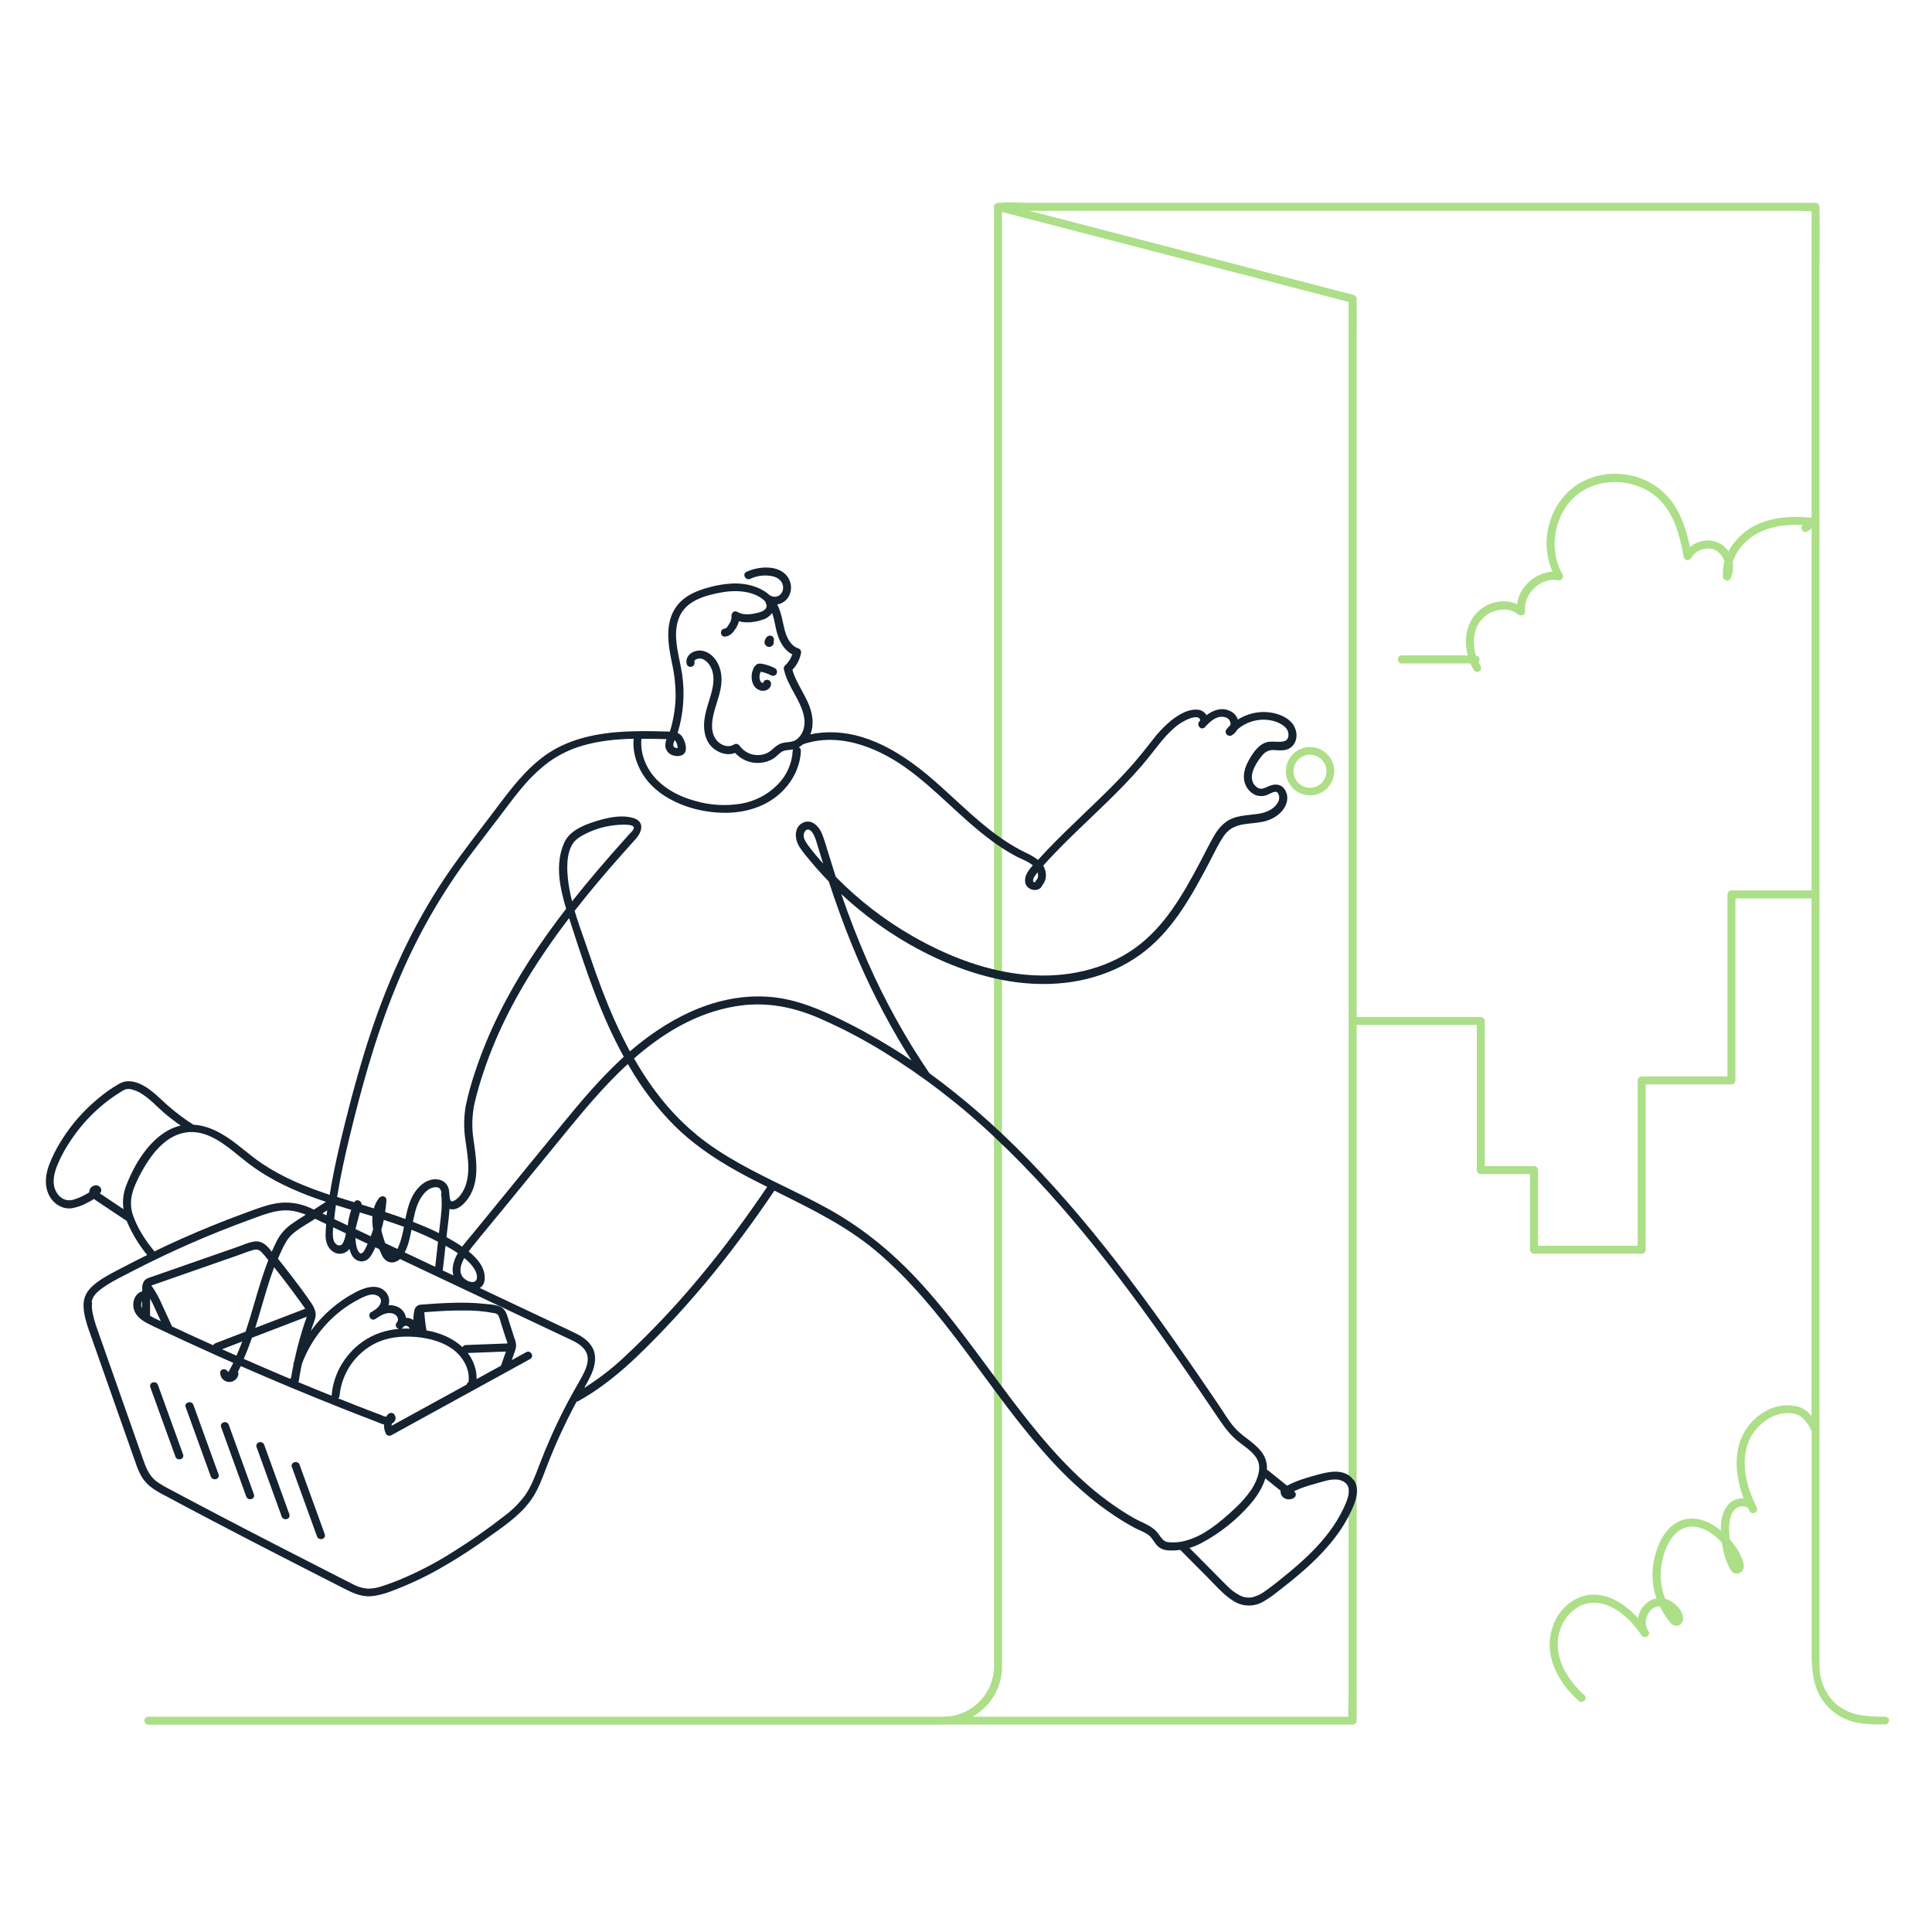 <svg width="296" height="296" viewBox="0 0 296 296" fill="none" xmlns="http://www.w3.org/2000/svg">
<path d="M289.23 263.2C289.12 263.09 288.97 263.02 288.8 263.01C285.48 263.01 282.56 262.8 280.44 260.15C279.34 258.75 278.75 256.99 278.76 255.21C278.76 254.63 278.76 254.06 278.76 253.48V219.31C278.76 219.31 278.76 219.22 278.76 219.18V41.41C278.76 40.38 278.77 39.34 278.78 38.31C278.8 36.27 278.82 34.16 278.76 32.09C278.76 32 278.76 31.92 278.76 31.83V31.69C278.76 31.53 278.69 31.38 278.58 31.26C278.46 31.15 278.31 31.08 278.15 31.08H158.03C157.5 31.08 156.95 31.06 156.42 31.04C155.32 31 154.18 30.96 153.11 31.08C153.04 31.08 152.98 31.08 152.9 31.08C152.87 31.08 152.84 31.09 152.81 31.1C152.78 31.1 152.75 31.1 152.72 31.12C152.63 31.15 152.54 31.19 152.47 31.26C152.36 31.37 152.29 31.53 152.29 31.69V251.29C152.29 251.74 152.29 252.19 152.29 252.65C152.29 253.54 152.29 254.46 152.29 255.36C152.26 257.42 151.44 259.34 149.98 260.78C148.53 262.21 146.6 263 144.56 263.01H142.84C142.84 263.01 142.82 263.01 142.81 263.01H22.7C22.54 263.01 22.39 263.08 22.28 263.19C22.17 263.3 22.11 263.46 22.11 263.62C22.11 263.78 22.17 263.93 22.28 264.05C22.39 264.16 22.54 264.23 22.7 264.24H137.14C137.97 264.24 138.8 264.24 139.63 264.24C140.45 264.24 141.28 264.24 142.12 264.24C142.96 264.24 143.79 264.24 144.62 264.22H207.24C207.4 264.22 207.55 264.15 207.67 264.04C207.79 263.93 207.85 263.77 207.85 263.61V157.03H226.26V179.27C226.26 179.43 226.33 179.59 226.44 179.7C226.55 179.81 226.71 179.88 226.87 179.88H234.42V191.47C234.42 191.63 234.49 191.79 234.6 191.9C234.71 192.01 234.87 192.08 235.03 192.08H251.52C251.68 192.08 251.83 192.01 251.95 191.9C252.07 191.79 252.13 191.63 252.13 191.47V166.6C252.13 166.45 252.15 166.3 252.15 166.14H265.27C265.43 166.14 265.58 166.07 265.7 165.96C265.82 165.85 265.88 165.69 265.88 165.53V138.21C265.89 138.02 265.9 137.84 265.9 137.64H277.54V216.97C277.07 216.32 276.42 215.83 275.65 215.56C274.04 215.1 272.34 215.26 270.86 216.02C269.37 216.75 268.13 217.9 267.29 219.33C266.13 221.28 266 223.45 266.09 224.92C266.22 226.52 266.58 228.08 267.14 229.57C266.31 229.52 265.46 229.82 264.92 230.37C263.88 231.45 263.61 232.93 263.65 234.52C263.58 234.46 263.5 234.39 263.43 234.33C261.37 232.69 259.05 232.22 257.21 233.1C254.95 234.17 253.97 236.82 253.58 238.31C253.11 240.02 253.05 241.83 253.41 243.56C253.5 244.01 253.63 244.46 253.78 244.9C253.6 244.93 253.42 244.97 253.25 245.03C252.04 245.48 251.18 246.62 250.96 247.91C248.57 245.31 245.34 243.47 242.08 244.7C241.18 245.06 240.38 245.59 239.7 246.27C239.02 246.95 238.48 247.75 238.11 248.64C237.31 250.52 237.21 252.62 237.82 254.57C238.47 256.74 239.88 258.82 241.88 260.59C242 260.69 242.14 260.75 242.29 260.75C242.36 260.75 242.42 260.74 242.49 260.72C242.71 260.65 242.88 260.46 242.93 260.24C242.97 260.05 242.9 259.86 242.74 259.72C240.15 257.43 237.79 253.65 238.96 249.88C239.43 248.27 240.49 246.93 241.94 246.11C243.38 245.35 245.16 245.37 246.83 246.19C248.51 247.01 250.07 248.45 251.46 250.48L251.5 250.54C251.73 250.87 252.13 250.87 252.4 250.69C252.67 250.5 252.73 250.18 252.55 249.91L252.53 249.87C251.89 248.92 252.08 247.52 252.95 246.66C253.4 246.21 253.9 246.1 254.3 246.1C254.68 246.89 255.14 247.64 255.69 248.32C256 248.71 256.39 249.2 257.04 249.06C257.29 249.01 257.51 248.86 257.66 248.66C257.81 248.46 257.89 248.21 257.88 247.95C257.83 246.93 256.98 245.95 256.17 245.42C255.86 245.21 255.5 245.05 255.13 244.96C254.96 244.53 254.82 244.08 254.71 243.62C254.4 242.3 254.35 240.96 254.58 239.64C254.82 238.21 255.39 236.24 256.77 234.91C257.92 233.82 259.49 233.59 261.09 234.3C262.03 234.72 262.96 235.41 263.82 236.35L263.84 236.51C264 237.79 264.37 239.01 264.96 240.16C265.17 240.57 265.43 241.07 266.04 241.09C266.28 241.11 266.51 241.03 266.71 240.89C266.91 240.75 267.05 240.55 267.12 240.32C267.28 239.74 266.99 239.02 266.79 238.55C266.55 237.97 266.23 237.43 265.86 236.93C265.59 236.55 265.3 236.18 265 235.83C264.96 235.44 264.94 235.05 264.93 234.66C264.85 233.79 264.97 232.89 265.26 232.08C265.49 231.55 265.93 230.89 266.73 230.78C267.13 230.73 267.58 230.81 267.83 231.08C267.9 231.23 267.98 231.38 268.06 231.52C268.2 231.79 268.5 231.9 268.8 231.79C269.07 231.69 269.28 231.4 269.19 231.06C269.12 230.83 269.02 230.62 268.89 230.43C267.79 228.11 266.47 224.16 267.98 220.69C269.01 218.32 271.77 216.12 274.6 216.55C275.3 216.62 275.94 216.95 276.41 217.48C276.91 218.01 277.3 218.63 277.56 219.31V251.11C277.56 251.41 277.56 251.72 277.56 252.02C277.54 255.82 277.52 259.74 281.13 262.44C283.48 264.19 286.05 264.2 288.78 264.2H288.83C288.99 264.2 289.14 264.13 289.25 264.01C289.36 263.89 289.42 263.74 289.42 263.59C289.42 263.44 289.36 263.28 289.25 263.16L289.23 263.2ZM264.66 137.03V164.35C264.65 164.54 264.64 164.73 264.64 164.92H251.52C251.36 164.92 251.2 164.99 251.09 165.1C250.98 165.21 250.91 165.37 250.91 165.53V190.4C250.91 190.55 250.89 190.7 250.89 190.86H235.64V179.27C235.64 179.11 235.57 178.95 235.46 178.84C235.35 178.72 235.19 178.66 235.03 178.66H227.48V156.42C227.48 156.26 227.41 156.11 227.3 155.99C227.19 155.87 227.03 155.81 226.87 155.81H207.85V54.63C207.85 53.69 207.85 52.75 207.85 51.8C207.86 49.95 207.87 48.03 207.85 46.14V45.78C207.85 45.65 207.8 45.52 207.72 45.41C207.64 45.3 207.53 45.23 207.4 45.19L157.71 32.3H276.25C276.39 32.3 276.56 32.32 276.75 32.33C277.01 32.35 277.3 32.37 277.55 32.37V79.33C274.59 79.01 272.11 79.24 269.99 80.04C267.77 80.84 265.94 82.41 264.82 84.48C264.47 83.96 264.01 83.52 263.44 83.22C262.49 82.76 261.42 82.68 260.41 82.99C259.86 83.16 259.35 83.44 258.92 83.81C258.41 81.34 257.6 78.7 255.89 76.53C254.22 74.47 251.86 73.13 249.25 72.74C246.69 72.3 244.05 72.8 241.82 74.13C239.65 75.54 238.08 77.68 237.4 80.17C236.98 81.57 236.86 83.01 237.02 84.46C237.14 85.55 237.42 86.59 237.85 87.59C236.56 87.66 235.27 88.21 234.23 89.17C233.21 90.12 232.58 91.32 232.44 92.57C230.98 91.9 229.19 91.98 227.6 92.85C225.63 93.92 224.48 96.14 224.59 98.64C224.62 99.24 224.73 99.83 224.88 100.41H214.75C214.59 100.41 214.44 100.48 214.33 100.6C214.22 100.71 214.16 100.87 214.16 101.03C214.16 101.19 214.22 101.34 214.33 101.46C214.44 101.57 214.59 101.64 214.75 101.65H225.29C225.44 102 225.61 102.33 225.8 102.66C225.89 102.8 226.02 102.89 226.17 102.93C226.22 102.94 226.27 102.95 226.32 102.95C226.43 102.95 226.53 102.92 226.63 102.87C226.77 102.79 226.87 102.66 226.91 102.51C226.95 102.36 226.93 102.19 226.86 102.06C226.74 101.86 226.64 101.66 226.54 101.46C226.63 101.35 226.69 101.21 226.69 101.06C226.69 100.9 226.63 100.75 226.52 100.63C226.42 100.53 226.29 100.47 226.14 100.46C225.69 99.03 225.69 97.54 226.18 96.26C226.5 95.46 227.03 94.77 227.72 94.26C228.42 93.75 229.24 93.46 230.1 93.4C231.02 93.32 231.91 93.59 232.62 94.15C232.82 94.31 233.14 94.34 233.38 94.22C233.58 94.11 233.68 93.92 233.65 93.69C233.51 92.4 234.06 91.03 235.12 90.05C236.16 89.09 237.46 88.67 238.7 88.9C238.81 88.93 238.94 88.92 239.05 88.88C239.16 88.84 239.26 88.77 239.34 88.67C239.41 88.57 239.46 88.46 239.46 88.34C239.47 88.22 239.45 88.1 239.39 87.99C237.08 84.04 238.2 78.38 241.83 75.64C245.5 72.87 251.28 73.38 254.46 76.77C256.61 79.06 257.41 82.26 257.97 85.39C258.01 85.5 258.07 85.61 258.16 85.68C258.25 85.76 258.36 85.81 258.48 85.82C258.6 85.84 258.72 85.82 258.83 85.76C258.94 85.71 259.03 85.63 259.09 85.52C259.79 84.23 261.58 83.65 262.83 84.3C263.47 84.66 263.94 85.24 264.17 85.94C264.18 85.98 264.19 86.01 264.2 86.04C264 86.79 263.92 87.57 263.97 88.35C263.99 88.64 264.22 88.88 264.51 88.94C264.75 88.99 265 88.88 265.12 88.64C265.51 87.85 265.61 86.96 265.47 86.12C265.83 84.97 266.53 83.88 267.51 82.96C269.41 81.18 271.9 80.62 273.66 80.47C274.52 80.4 275.38 80.39 276.24 80.44L276.19 80.48C276.03 80.61 275.95 80.78 275.98 80.96C276.01 81.17 276.17 81.36 276.39 81.45C276.61 81.54 276.84 81.51 277.03 81.36L277.55 80.96V136.42H265.27C265.11 136.42 264.95 136.49 264.84 136.6C264.73 136.72 264.66 136.87 264.66 137.03ZM206.6 263.01H149.02C151.59 261.53 153.37 258.85 153.51 255.74C153.52 255.43 153.52 255.11 153.51 254.8V32.48L206.61 46.25V260.36C206.61 260.67 206.6 260.98 206.58 261.3C206.56 261.87 206.53 262.45 206.58 263L206.6 263.01Z" fill="#ACDF87"/>
<path d="M201.95 114.67C201.23 114.41 200.45 114.38 199.72 114.59C198.98 114.8 198.33 115.22 197.85 115.81C197.36 116.4 197.08 117.12 197.02 117.89C196.96 118.65 197.14 119.41 197.54 120.06C197.93 120.72 198.51 121.23 199.22 121.54C199.69 121.75 200.2 121.86 200.71 121.86C200.96 121.86 201.2 121.84 201.45 121.79C202.28 121.61 203.03 121.16 203.57 120.5C204.1 119.85 204.4 119.04 204.42 118.21C204.42 118.2 204.42 118.18 204.42 118.17V118.15C204.42 117.39 204.18 116.66 203.74 116.03C203.3 115.4 202.68 114.94 201.96 114.68L201.95 114.67ZM200.03 120.6C199.52 120.46 199.08 120.17 198.75 119.77C198.42 119.36 198.22 118.87 198.18 118.35C198.14 117.83 198.26 117.31 198.53 116.86C198.8 116.41 199.19 116.06 199.67 115.84C200 115.69 200.35 115.62 200.7 115.62C200.86 115.62 201.03 115.64 201.19 115.67C201.76 115.79 202.28 116.1 202.65 116.55C203.02 117 203.23 117.57 203.23 118.16C203.23 118.68 203.07 119.19 202.77 119.62C202.47 120.05 202.05 120.37 201.55 120.55C201.06 120.73 200.53 120.75 200.02 120.61L200.03 120.6Z" fill="#ACDF87"/>
<path d="M117.41 98.97C117.49 99.03 117.57 99.07 117.66 99.09C117.72 99.11 117.78 99.11 117.84 99.11C117.87 99.11 117.91 99.11 117.94 99.11C118.03 99.1 118.12 99.06 118.21 99.01C118.31 98.95 118.39 98.87 118.45 98.77C118.49 98.71 118.52 98.64 118.53 98.58C118.56 98.5 118.56 98.4 118.55 98.34C118.55 98.3 118.55 98.27 118.53 98.23C118.58 98.13 118.59 98.01 118.57 97.92C118.57 97.83 118.54 97.75 118.5 97.68C118.42 97.54 118.29 97.44 118.13 97.4C117.97 97.36 117.8 97.38 117.66 97.46C117.51 97.55 117.39 97.68 117.3 97.84C117.26 97.91 117.23 97.99 117.2 98.06C117.18 98.11 117.16 98.15 117.15 98.2C117.12 98.29 117.12 98.39 117.13 98.48C117.14 98.57 117.17 98.66 117.22 98.75C117.27 98.83 117.33 98.9 117.41 98.96V98.97Z" fill="#15222F"/>
<path d="M116.46 105.78C116.59 105.82 116.73 105.84 116.87 105.84C117.19 105.84 117.51 105.74 117.74 105.56C118 105.36 118.14 105.07 118.13 104.75C118.13 104.59 118.07 104.43 117.95 104.32C117.72 104.09 117.32 104.09 117.08 104.32C117 104.41 116.94 104.51 116.91 104.63H116.84C116.84 104.63 116.78 104.61 116.75 104.6C116.72 104.59 116.7 104.57 116.68 104.56L116.64 104.54L116.61 104.51C116.61 104.51 116.59 104.48 116.57 104.47C116.57 104.45 116.55 104.44 116.54 104.42C116.52 104.38 116.5 104.35 116.48 104.31C116.48 104.29 116.47 104.26 116.46 104.25L116.44 104.21C116.42 104.15 116.41 104.09 116.39 104.03C116.39 103.99 116.37 103.95 116.37 103.91C116.37 103.88 116.37 103.84 116.37 103.8C116.37 103.74 116.37 103.68 116.37 103.59C116.37 103.56 116.37 103.53 116.37 103.5C116.39 103.38 116.41 103.27 116.45 103.15C116.45 103.13 116.47 103.1 116.48 103.08L116.5 103.03V103.01C116.5 103.01 116.53 102.96 116.55 102.93C116.6 102.93 116.66 102.94 116.71 102.95C117.2 103.05 117.68 103.23 118.12 103.46C118.19 103.5 118.26 103.53 118.35 103.54C118.43 103.55 118.51 103.54 118.59 103.53C118.67 103.51 118.74 103.47 118.8 103.43C118.87 103.38 118.92 103.32 118.96 103.25C119 103.18 119.03 103.1 119.04 103.02C119.05 102.94 119.04 102.86 119.03 102.78C119.01 102.7 118.97 102.63 118.93 102.56C118.88 102.5 118.82 102.44 118.75 102.4L118.52 102.26V102.28C118.06 102.05 117.58 101.88 117.08 101.77L117 101.75C116.68 101.68 116.29 101.59 115.95 101.78C115.67 101.99 115.45 102.29 115.36 102.61C115.07 103.32 115.09 104.19 115.4 104.84C115.62 105.31 115.99 105.63 116.46 105.77V105.78Z" fill="#15222F"/>
<path d="M198.28 111.25C197.42 109.78 195.61 109.33 194.87 109.2C193.57 108.97 192.24 109.1 191.01 109.57C190.53 109.75 190.07 109.98 189.65 110.25C189.59 110.07 189.51 109.89 189.4 109.73C189.18 109.39 188.87 109.12 188.5 108.95C187.14 108.29 185.84 108.83 184.86 109.57C184.72 109.35 184.54 109.16 184.33 109.02C184.04 108.82 183.69 108.72 183.34 108.72C183.29 108.72 183.23 108.72 183.17 108.72C182.09 108.72 180.84 109.28 179.44 110.38C178.37 111.27 177.4 112.28 176.57 113.39C176.35 113.67 176.12 113.95 175.9 114.24C175.21 115.11 174.5 116.01 173.75 116.87C171.36 119.61 168.69 122.17 166.1 124.64C164.14 126.52 162.11 128.46 160.21 130.47C159.81 130.9 159.42 131.32 159.03 131.75C158.45 131.27 157.74 130.92 157.08 130.6L156.99 130.56C152.93 128.57 149.56 125.47 146.3 122.47C144.92 121.2 143.49 119.89 142.04 118.68C135.91 113.59 130.29 111.53 124.88 112.37C124.63 112.41 124.39 112.47 124.15 112.52C124.8 110.93 124.43 109.25 123.96 108.06C123.64 107.26 123.22 106.49 122.82 105.75C122.27 104.75 121.71 103.73 121.4 102.62C122.08 101.92 122.54 101.03 122.72 100.08C122.76 99.92 122.74 99.76 122.66 99.62C122.58 99.48 122.45 99.38 122.3 99.33C121.14 98.97 120.56 97.7 120.27 96.7C120.15 96.26 120.05 95.8 119.95 95.36C119.75 94.43 119.54 93.47 119.07 92.61C119.6 92.53 120.1 92.27 120.48 91.88C120.86 91.46 121.1 90.95 121.17 90.39C121.25 89.83 121.15 89.27 120.9 88.77C119.73 86.43 116.31 86.7 114.36 87.61C114.17 87.7 114.05 87.86 114.04 88.05C114.02 88.27 114.14 88.5 114.33 88.63C114.52 88.76 114.75 88.78 114.96 88.68C115.76 88.3 116.65 88.13 117.53 88.18C118.54 88.23 119.23 88.51 119.64 89.04C119.84 89.29 119.96 89.6 119.98 89.93C120 90.26 119.92 90.58 119.75 90.85C119.57 91.13 119.29 91.33 118.96 91.4C118.69 91.46 118.41 91.43 118.16 91.31L118.14 91.28L118.12 91.3C118.12 91.3 118.05 91.26 118.01 91.24C117.99 91.23 117.96 91.22 117.94 91.21C116.19 89.61 113.56 89.21 111.41 89.46C109.91 89.62 108.44 89.97 107.03 90.5C105.52 91.08 104.42 91.86 103.67 92.87C101.72 95.5 102.43 99.01 102.95 101.58C103.34 103.33 103.53 105.13 103.51 106.92C103.45 108.68 103.15 110.41 102.63 112.09C102.47 112.09 102.3 112.07 102.15 112.07H101.95C99.79 112.01 97.67 111.98 95.55 112.1C90.5 112.38 86.58 113.56 83.58 115.69C80.56 117.84 78.31 120.82 76.14 123.7C75.84 124.09 75.55 124.49 75.25 124.88L74.28 126.15C71.82 129.36 69.29 132.67 67.08 136.14C64.8 139.74 62.76 143.54 61.01 147.42C57.9 154.28 55.41 161.82 52.91 171.85C52.02 175.43 51.13 179.21 50.51 183.06C48.73 182.47 46.96 181.82 45.26 181.06C43.48 180.28 41.75 179.34 40.12 178.25C39.2 177.63 38.31 176.92 37.46 176.24C36.86 175.76 36.24 175.27 35.61 174.8C33.47 173.22 31.48 172.41 29.62 172.31C28.27 171.45 26.97 170.48 25.77 169.43C25.47 169.16 25.17 168.89 24.87 168.61C24.15 167.94 23.4 167.24 22.56 166.68C21.45 165.94 19.83 165.22 18.38 165.98C17.16 166.66 16.01 167.46 14.96 168.37C12.81 170.15 10.96 172.26 9.48 174.62C8.68 175.86 8.01 177.18 7.49 178.56C6.89 180.24 6.87 181.72 7.44 182.96C8.11 184.43 9.54 185.3 10.99 185.12C11.87 184.96 12.71 184.66 13.47 184.22C13.79 184.07 14.1 183.9 14.39 183.69C14.52 183.79 14.65 183.88 14.74 183.94L19.34 187.01C19.34 187.01 19.4 187.04 19.42 187.05C19.46 187.15 19.49 187.25 19.53 187.35C20.31 189.12 21.32 190.78 22.55 192.28C21.14 192.98 19.73 193.69 18.35 194.42L17.91 194.65C16.66 195.31 15.37 195.99 14.29 196.93C13.38 197.73 12.92 198.56 12.82 199.55C12.7 200.81 13.09 202.11 13.43 203.26C13.43 203.28 13.43 203.3 13.45 203.31C13.45 203.33 13.46 203.35 13.47 203.36C14.27 205.62 15.06 207.89 15.86 210.15C17.51 214.84 19.15 219.53 20.81 224.21C21.05 224.96 21.37 225.68 21.77 226.36C22.2 227.03 22.76 227.59 23.42 228.05C24.08 228.49 24.76 228.89 25.46 229.23C26.26 229.66 27.05 230.08 27.85 230.51C31.12 232.25 34.4 233.97 37.59 235.62C40.8 237.29 44.05 238.95 47.23 240.58C48.88 241.43 50.54 242.27 52.19 243.11L52.44 243.24C53.71 243.89 55.02 244.57 56.5 244.57C56.68 244.57 56.87 244.56 57.06 244.54C58.66 244.35 60.21 243.71 61.7 243.09L61.88 243.02C63.4 242.39 64.9 241.67 66.34 240.9C69.22 239.32 72.03 237.55 74.68 235.62L75.39 235.12C77.78 233.43 80.26 231.67 81.79 229.15C82.54 227.92 83.06 226.55 83.56 225.23L83.77 224.68C84.4 223.05 85.08 221.42 85.8 219.85C86.52 218.28 87.3 216.7 88.11 215.17C88.19 215.02 88.28 214.87 88.36 214.72C88.45 214.72 88.55 214.7 88.64 214.64C93.79 211.79 98.05 207.53 101.98 203.41C105.99 199.18 109.78 194.67 113.27 189.99C115.12 187.53 116.92 184.98 118.65 182.41C118.97 182.57 119.3 182.74 119.62 182.9C124.57 185.36 129.69 187.9 134.06 191.53C139.36 195.94 143.79 201.47 147.78 206.79C148.71 208.03 149.63 209.28 150.55 210.53C153.67 214.76 156.9 219.14 160.48 223.12C162.71 225.64 165.18 227.99 167.81 230.09C169.06 231.08 170.39 232.01 171.74 232.86C172.4 233.27 173.08 233.67 173.78 234.05C174.04 234.19 174.32 234.32 174.6 234.44C175.13 234.68 175.68 234.93 176.08 235.27C176.35 235.5 176.54 235.79 176.75 236.09C176.95 236.39 177.16 236.69 177.44 236.94C178.05 237.48 178.78 237.55 179.5 237.55C179.56 237.55 179.61 237.55 179.67 237.55C181.2 237.52 182.72 237.13 184.07 236.41C186.94 234.88 189.47 232.86 191.6 230.4C192.58 229.27 195.59 225.36 193.22 222.37C192.61 221.59 191.81 220.99 191.05 220.4C190.66 220.1 190.25 219.79 189.88 219.46C188.85 218.55 188.07 217.35 187.33 216.19C187.11 215.85 186.89 215.51 186.67 215.19C178.03 202.45 168.66 189.05 157.47 177.58C152.55 172.54 147.49 168.13 142.39 164.43C138.71 159.02 135.51 153.23 132.88 147.24C131.42 143.88 130.08 140.44 128.89 136.97C130.89 138.84 133.04 140.57 135.29 142.12C140.73 145.88 146.61 148.56 152.3 149.87C158.98 151.41 165.37 150.95 170.79 148.52C173.54 147.28 175.97 145.52 178.01 143.31C179.74 141.45 181.35 139.18 183.07 136.17C183.84 134.83 184.57 133.46 185.19 132.28C185.38 131.92 185.57 131.55 185.75 131.19C186.22 130.26 186.71 129.3 187.28 128.41C187.63 127.8 188.13 127.28 188.72 126.9C189.33 126.57 189.99 126.36 190.69 126.27C191.07 126.21 191.45 126.17 191.82 126.13C192.84 126.02 193.9 125.91 194.87 125.43C196.23 124.75 197.11 123.65 197.21 122.49C197.25 122.15 197.21 121.8 197.09 121.48C196.98 121.16 196.79 120.86 196.54 120.61C196.03 120.15 195.33 120.08 194.52 120.4C194.41 120.44 194.3 120.49 194.19 120.54C193.71 120.76 193.27 120.96 192.81 120.76C192.56 120.63 192.33 120.44 192.16 120.21C191.99 119.98 191.87 119.71 191.83 119.43C191.72 118.85 191.87 118.17 192.28 117.38C192.61 116.74 193.02 116.14 193.5 115.6C193.71 115.36 193.99 115.17 194.29 115.05C194.59 114.93 194.92 114.89 195.26 114.92C195.36 114.92 195.47 114.92 195.57 114.94C196.18 114.97 196.82 115.01 197.41 114.73C197.94 114.48 198.33 114.02 198.52 113.43C198.74 112.73 198.64 111.93 198.27 111.29L198.28 111.25ZM158.95 134.59C158.91 134.68 158.85 134.77 158.77 134.85C158.71 134.92 158.67 134.99 158.64 135.05C158.62 135.09 158.6 135.13 158.58 135.17C158.58 135.17 158.56 135.17 158.52 135.17C158.35 135.15 158.31 135.08 158.3 135.06C158.22 134.9 158.33 134.55 158.47 134.32C158.63 134.09 158.79 133.87 158.97 133.65C159 133.74 159.01 133.83 159.03 133.92C159.06 134.15 159.03 134.39 158.96 134.6L158.95 134.59ZM103.42 113.44C103.58 113.64 103.7 113.87 103.76 114.13C103.78 114.18 103.81 114.46 103.83 114.6C103.77 114.6 103.71 114.6 103.66 114.6C103.55 114.59 103.44 114.56 103.34 114.5C103.27 114.46 103.22 114.4 103.19 114.34C103.09 114.08 103.21 113.73 103.37 113.4C103.39 113.41 103.4 113.42 103.42 113.44ZM102.03 114.7C102.15 115.1 102.41 115.4 102.82 115.61C103.28 115.84 104.01 115.94 104.52 115.68C104.82 115.53 105.01 115.28 105.06 114.95C105.19 114.24 104.86 113.38 104.49 112.83C104.31 112.57 104.08 112.42 103.82 112.3C104.7 109.41 104.95 106.32 104.51 103.33C104.41 102.64 104.26 101.93 104.12 101.24C103.66 99.01 103.19 96.7 104.07 94.56C105.1 92.04 107.98 91.21 110.67 90.74C111.78 90.54 115.22 90.15 117.22 92.12V92.14C117.44 92.58 117.57 92.94 117.28 93.29C116.99 93.63 116.51 93.78 116.04 93.9C115.21 94.11 114.09 94.27 113.23 93.88H113.22C113.14 93.84 113.06 93.79 112.98 93.75C112.78 93.63 112.56 93.62 112.37 93.75C112.15 93.89 112.04 94.16 112.07 94.41C112.09 94.83 111.97 95.25 111.71 95.6L111.66 95.68C111.52 95.92 111.3 96.29 111.05 96.3C110.65 96.32 110.45 96.66 110.46 96.97C110.47 97.24 110.66 97.53 111.02 97.53H111.06C111.85 97.49 112.33 96.9 112.68 96.34C112.93 95.99 113.11 95.59 113.2 95.18C114.39 95.52 115.79 95.31 116.84 94.94C117.43 94.77 117.93 94.41 118.3 93.92C118.5 94.49 118.63 95.08 118.75 95.67C118.87 96.27 119 96.89 119.21 97.48C119.55 98.45 120.2 99.65 121.38 100.26C121.17 100.91 120.78 101.51 120.26 101.97C120.18 102.05 120.13 102.14 120.1 102.25C120.07 102.35 120.07 102.46 120.1 102.56C120.4 103.89 121.05 105.09 121.69 106.24C121.86 106.55 122.03 106.86 122.19 107.17C122.91 108.56 123.58 110.18 123.1 111.75C122.93 112.34 122.58 112.86 122.11 113.25C121.66 113.6 121.15 113.66 120.6 113.72C120.45 113.74 120.3 113.76 120.15 113.78C119.36 113.9 118.86 114.34 118.33 114.81L118.16 114.96C117.74 115.32 117.22 115.56 116.66 115.64C116.03 115.75 115.38 115.68 114.79 115.43C114.2 115.19 113.69 114.78 113.32 114.27C113.24 114.13 113.1 114.03 112.95 113.99C112.79 113.95 112.63 113.97 112.48 114.05C112.1 114.3 111.65 114.38 111.17 114.27C110.54 114.13 109.94 113.7 109.59 113.14C108.76 111.81 109.11 110.07 109.56 108.54C109.64 108.28 109.72 108.02 109.8 107.75C110.24 106.34 110.7 104.87 110.5 103.36C110.3 101.81 109.51 100.54 108.38 99.97C108.05 99.79 107.67 99.69 107.29 99.67C106.91 99.66 106.52 99.74 106.18 99.9C105.41 100.26 105.02 100.99 105.21 101.73C105.26 101.94 105.41 102.09 105.61 102.15C105.83 102.21 106.08 102.15 106.24 101.98C106.39 101.83 106.45 101.62 106.39 101.41C106.37 101.33 106.39 101.26 106.43 101.19C106.56 101.01 106.92 100.9 107.18 100.89C107.62 100.86 108.13 101.17 108.54 101.67C109.47 102.81 109.39 104.35 109.16 105.44C109.02 106.12 108.81 106.8 108.61 107.45C108.32 108.39 108.02 109.36 107.91 110.37C107.8 111.38 107.81 113.27 109.14 114.52C110 115.32 111.39 115.85 112.62 115.35C113.21 116 113.98 116.48 114.83 116.72C115.24 116.84 115.66 116.89 116.09 116.89C116.74 116.89 117.39 116.76 117.99 116.49C118.29 116.35 118.58 116.18 118.84 115.96C119.14 115.68 119.45 115.41 119.74 115.18C120.12 115 120.54 114.9 120.97 114.9C121.15 114.88 121.33 114.85 121.51 114.81C121.48 114.88 121.45 114.95 121.45 115.03C121.34 117 120.51 118.86 119.1 120.25C117.57 121.79 115.62 122.78 113.48 123.14C111.18 123.51 108.78 123.37 106.55 122.72C104.13 122.06 102.17 121 100.73 119.56C98.96 117.8 98.06 115.44 98.27 113.19C99.12 113.19 99.97 113.19 100.8 113.21C101.24 113.21 101.68 113.23 102.11 113.24C101.95 113.7 101.86 114.22 102 114.7H102.03ZM106.71 173.84C103.08 170.88 99.92 167.02 97.14 162.16C102.58 157.41 108.01 154.74 113.62 154.04C117.41 153.57 121.25 154.18 125.34 155.92C128.76 157.4 132.11 159.14 135.29 161.1C141.46 164.9 147.25 169.35 152.5 174.34C163.72 184.89 173 197.48 180.58 208.39C182.67 211.4 184.77 214.46 186.81 217.5C187.74 218.87 188.55 219.91 189.72 220.85C189.93 221.02 190.16 221.19 190.38 221.36C191.27 222.03 192.19 222.72 192.66 223.67C193.49 225.33 192.13 227.6 191.7 228.26C190.91 229.38 189.99 230.42 188.96 231.33C186.92 233.22 184.49 235.25 181.84 235.99C180.88 236.29 179.88 236.38 178.88 236.26C178.3 236.16 177.99 235.72 177.66 235.25C177.56 235.11 177.46 234.97 177.35 234.83C176.71 234.03 175.73 233.57 174.78 233.12C174.39 232.93 174.01 232.76 173.67 232.56C170.97 231 168.45 229.15 166.15 227.07C161.3 222.71 157.21 217.4 153.75 212.77C153 211.77 152.26 210.76 151.52 209.76C148.53 205.71 145.44 201.53 142.06 197.69C137.36 192.34 132.39 188.25 126.88 185.2C124.71 184 122.43 182.88 120.23 181.81C115.58 179.54 110.78 177.19 106.7 173.85L106.71 173.84ZM14.04 199.48C14.18 198.53 14.95 197.86 15.77 197.28C16.83 196.53 18.03 195.91 19.19 195.32C19.43 195.2 19.66 195.08 19.89 194.96C21.41 194.17 22.94 193.4 24.45 192.68C27.45 191.24 30.55 189.88 33.67 188.63C35.25 188 36.83 187.4 38.36 186.84C38.57 186.77 38.77 186.69 38.98 186.61C40.34 186.11 41.75 185.59 43.19 185.46C44.51 185.34 45.72 185.65 46.85 186.1C46.76 186.15 46.68 186.21 46.6 186.26C45.93 186.68 45.24 187.12 44.59 187.59C43.72 188.21 42.99 189.04 42.48 189.98C42.18 190.56 41.9 191.16 41.64 191.77C41.48 191.58 41.33 191.38 41.16 191.19C40.5 190.44 39.81 190.12 39.05 190.2C38.4 190.27 37.76 190.52 37.14 190.76C36.92 190.84 36.7 190.93 36.49 191L23.16 195.65L23.01 195.7C22.65 195.82 22.29 195.94 22.05 196.31C21.86 196.64 21.77 197.02 21.79 197.39C21.79 197.54 21.79 197.68 21.79 197.83C21.33 197.97 20.95 198.28 20.71 198.73C20.4 199.3 20.33 200.02 20.53 200.65C20.95 202 22.35 202.66 23.48 203.19L23.64 203.27C26.72 204.73 29.89 206.19 33.05 207.61C33.94 208.01 34.84 208.4 35.74 208.8C35.53 209.23 35.3 209.66 35.07 210.08C35.05 210.09 35.04 210.1 35.02 210.12C34.99 210.15 34.96 210.18 34.93 210.21C34.87 210.05 34.75 209.92 34.58 209.84C34.36 209.74 34.11 209.76 33.94 209.89C33.79 210 33.72 210.17 33.74 210.38C33.75 210.72 33.88 211.04 34.12 211.29C34.35 211.54 34.67 211.69 35.01 211.73C35.05 211.73 35.09 211.73 35.14 211.73C35.44 211.73 35.73 211.64 35.97 211.46C36.24 211.26 36.44 210.96 36.51 210.63C36.55 210.47 36.53 210.31 36.45 210.17C36.6 209.88 36.74 209.59 36.89 209.3C41.93 211.51 47.04 213.64 52.15 215.67C53.93 216.38 55.74 217.08 57.51 217.76C57.63 217.81 57.76 217.86 57.88 217.91C58.2 218.04 58.52 218.18 58.85 218.25C58.81 218.74 58.91 219.22 59.13 219.67C59.21 219.81 59.34 219.91 59.5 219.95C59.55 219.96 59.61 219.97 59.66 219.97C59.76 219.97 59.87 219.94 59.96 219.89L81.22 208.22C81.41 208.12 81.52 207.94 81.53 207.74C81.53 207.51 81.41 207.29 81.21 207.17C81.03 207.06 80.81 207.06 80.61 207.17L78.41 208.38L78.73 207.46C78.89 207.08 79.01 206.69 79.07 206.26C79.07 205.81 78.97 205.38 78.8 204.98L77.96 202.36C77.93 202.25 77.89 202.15 77.86 202.03C77.66 201.37 77.44 200.62 76.76 200.26C76.16 199.94 75.41 199.87 74.74 199.81C74.6 199.8 74.47 199.78 74.33 199.77C73.44 199.67 72.52 199.61 71.52 199.59C69.58 199.55 67.65 199.66 66.02 199.77L65.6 199.8C65.24 199.82 64.88 199.85 64.54 199.88C64.31 199.88 64.11 199.94 63.93 200.07C63.75 200.19 63.61 200.37 63.53 200.59C63.41 201.06 63.35 201.55 63.34 202.02C63.34 202.09 63.33 202.16 63.32 202.24C63.17 202.13 63 202.05 62.83 201.99C62.63 201.93 62.42 201.9 62.21 201.91C62.21 201.86 62.19 201.82 62.18 201.77C62.03 201.09 61.57 200.51 60.93 200.22C60.46 200.01 59.98 199.94 59.53 199.98C59.62 199.69 59.64 199.39 59.61 199.09C59.56 198.67 59.39 198.29 59.12 197.97C57.69 196.34 55.27 197.58 54.47 197.99C51.77 199.39 49.42 201.44 47.64 203.9C47.71 203.67 47.78 203.44 47.86 203.22C47.91 203.06 47.97 202.91 48.03 202.75C48.13 202.47 48.24 202.18 48.31 201.89C48.52 201.01 48.07 200.2 47.66 199.59C46.67 198.13 45.59 196.7 44.57 195.37C43.93 194.54 43.27 193.69 42.59 192.85C42.78 192.38 42.98 191.94 43.18 191.51C43.56 190.68 44.04 189.75 44.81 189.06C45.48 188.47 46.27 187.98 47.04 187.51C47.32 187.34 47.6 187.16 47.88 186.99L48.28 186.73C48.85 186.99 49.41 187.26 49.97 187.53C49.92 188.13 49.89 188.74 49.88 189.34C49.91 190.55 50.39 191.46 51.22 191.88C51.63 192.1 52.11 192.15 52.56 192.02C52.96 191.91 53.3 191.67 53.53 191.34C53.62 191.67 53.74 191.98 53.89 192.29C54.22 192.86 54.73 193.21 55.29 193.25C55.84 193.3 56.34 193.04 56.73 192.54C57.04 192.09 57.29 191.6 57.51 191.1L58.1 191.38C58.23 191.7 58.37 192.01 58.51 192.31C58.84 193.01 59.41 193.42 60.04 193.42C60.15 193.42 60.25 193.41 60.36 193.39C60.68 193.32 61 193.15 61.3 192.9L86.58 204.85C86.71 204.91 86.84 204.97 86.97 205.03C88.04 205.52 89.25 206.08 89.79 207.13C90.45 208.42 89.72 209.93 88.98 211.24L88.51 212.07C87.86 213.22 87.19 214.4 86.58 215.6C85.06 218.55 83.7 221.63 82.52 224.73L82.49 224.82C81.94 226.27 81.37 227.76 80.48 229.05C79.58 230.27 78.51 231.34 77.29 232.25C74.8 234.2 72.17 236.04 69.48 237.72C66.82 239.42 64 240.89 61.08 242.09C60.27 242.42 59.52 242.69 58.77 242.94C58 243.23 57.2 243.38 56.39 243.4C55.56 243.34 54.74 243.1 54.02 242.69C53.46 242.41 52.9 242.13 52.34 241.84L51.71 241.52C48.56 239.91 45.41 238.3 42.26 236.68C38.95 234.98 35.89 233.39 32.9 231.82C31.34 231 29.79 230.18 28.24 229.36C27.47 228.95 26.69 228.53 25.91 228.12C25.25 227.79 24.61 227.41 24.01 226.99C22.8 226.09 22.33 224.76 21.84 223.36L14.69 203.03L14.63 202.84C14.32 201.8 13.96 200.62 14.11 199.55L14.04 199.48ZM23.52 191.55C22.01 189.7 20.95 187.88 20.36 186.14C19.59 183.88 20.46 181.91 21.41 180.08C23.5 176.04 25.84 173.88 28.55 173.49C28.79 173.46 29.02 173.44 29.26 173.44C29.27 173.44 29.28 173.44 29.29 173.44C32.07 173.4 34.52 175.39 36.7 177.16C37.13 177.51 37.55 177.85 37.96 178.17C40.47 180.1 43.47 181.73 47.15 183.14C48.07 183.49 49 183.82 49.94 184.13L48.1 185.32C47.87 185.22 47.65 185.11 47.43 185.02C45.85 184.32 44.11 184.09 42.4 184.35C40.9 184.6 39.45 185.14 38.05 185.66C37.82 185.75 37.58 185.83 37.35 185.92C34.11 187.11 30.86 188.43 27.72 189.83C26.35 190.44 24.99 191.08 23.63 191.74C23.61 191.67 23.59 191.61 23.54 191.55H23.52ZM56.33 190.55C56.19 190.86 56.06 191.14 55.91 191.42C55.81 191.67 55.64 191.88 55.43 192.01C55.35 192.05 55.27 192.05 55.19 192.01C54.97 191.91 54.78 191.52 54.68 191.21C54.54 190.71 54.48 190.19 54.45 189.67L56.33 190.56V190.55ZM69.38 194.07C69.31 194.52 69.35 194.98 69.47 195.41L67.81 194.63C67.81 194.63 67.84 194.55 67.85 194.5L68.26 190.86C68.91 191.22 69.55 191.59 70.14 191.99C69.76 192.64 69.48 193.32 69.38 194.07ZM67.59 182.99C67.79 184.53 67.59 186.12 67.4 187.65C67.36 187.99 67.32 188.32 67.28 188.66L67.25 188.94C67.15 188.89 67.05 188.83 66.95 188.78C65.75 188.19 64.52 187.68 63.27 187.2C63.47 186.17 63.69 185.12 64.13 184.18C64.43 183.53 65.28 182 66.66 181.89C67.32 181.85 67.53 182.17 67.64 182.75C67.61 182.82 67.6 182.89 67.59 182.97V182.99ZM67.11 190.24L66.68 194.09L62 191.88C62.57 190.82 62.81 189.6 63.04 188.41C64.43 188.95 65.79 189.56 67.11 190.25V190.24ZM61.03 191.07C60.99 191.15 60.94 191.25 60.89 191.35L59.03 190.47C59 190.4 58.97 190.32 58.94 190.25C58.75 189.71 58.56 189.09 58.42 188.43C58.57 187.93 58.69 187.42 58.8 186.9C59.83 187.23 60.87 187.59 61.89 187.96C61.69 189.01 61.45 190.08 61.03 191.06V191.07ZM57.15 188.4C57.04 188.74 56.93 189.08 56.8 189.41L54.46 188.3L54.49 188.2L55.13 185.75C55.77 185.95 56.42 186.14 57.07 186.34C57.01 187.01 57.05 187.71 57.17 188.4H57.15ZM50.08 185.8C50.06 185.93 50.05 186.07 50.03 186.2C49.82 186.1 49.61 186 49.4 185.9L50.13 185.43C50.11 185.55 50.09 185.67 50.08 185.8ZM52.94 189.26C52.86 189.68 52.72 190.08 52.54 190.45C52.39 190.71 52.18 190.83 51.94 190.81C51.61 190.78 51.28 190.48 51.14 190.09C50.93 189.48 50.98 188.74 51.05 188.04C51.58 188.29 52.1 188.54 52.63 188.79L53.01 188.97L52.94 189.26ZM71.84 193.38C72.47 194.02 73.2 194.98 73.06 195.85C73.02 196.11 72.9 196.28 72.7 196.36C72.32 196.52 71.72 196.33 71.35 196.07C70.9 195.75 70.64 195.36 70.57 194.88C70.48 194.29 70.67 193.58 71.14 192.74C71.38 192.94 71.62 193.16 71.84 193.38ZM60.01 218.25C60.01 218.25 60.03 218.16 60.04 218.11C60.31 217.96 60.51 217.75 60.58 217.49C60.66 217.21 60.58 216.91 60.36 216.64C60.13 216.41 59.74 216.41 59.49 216.64C59.37 216.77 59.26 216.91 59.17 217.06C58.93 217.03 58.7 216.95 58.47 216.83C57.75 216.56 57.04 216.28 56.32 216.01C54.89 215.46 53.46 214.9 52.04 214.33C51.97 214.3 51.89 214.27 51.82 214.24C51.92 214.14 52 214.01 52.02 213.86C52.18 212.15 52.78 210.49 53.75 209.08C54.72 207.67 56.06 206.51 57.6 205.76C59.28 204.95 61.32 204.64 63.66 204.83C66 205.03 67.91 205.66 69.35 206.7C70.18 207.3 70.86 208.1 71.31 209.02C71.54 209.48 71.69 209.98 71.77 210.49C71.81 210.74 71.82 210.99 71.82 211.24C71.82 211.35 71.82 211.46 71.8 211.57C71.8 211.64 71.79 211.71 71.78 211.74C71.66 211.82 71.56 211.93 71.5 212.06C71.49 212.09 71.49 212.11 71.48 212.14L60 218.44C60 218.38 60 218.31 60.01 218.24V218.25ZM76.75 209.24L73.02 211.29C73.02 210.79 72.97 210.35 72.96 210.31C72.79 209.23 72.35 208.19 71.69 207.32C71.69 207.31 71.67 207.3 71.66 207.29L77.51 207.07V207.09L76.75 209.24ZM71.35 206.08C71.1 206.08 70.94 206.23 70.85 206.4C69.32 204.94 67.35 204.25 65.86 203.93C65.69 203.89 65.51 203.87 65.34 203.83C65.34 203.83 65.34 203.82 65.34 203.81C65.17 202.9 65.07 201.97 65.01 201.04C65.03 201.04 65.04 201.04 65.06 201.04C65.47 201.01 65.88 200.98 66.28 200.95C67.59 200.86 69.31 200.76 71.04 200.78C72.61 200.75 74.19 200.89 75.76 201.19C75.87 201.2 75.98 201.23 76.08 201.29C76.18 201.34 76.27 201.42 76.32 201.48C76.5 201.83 76.63 202.2 76.72 202.6L77.45 204.89C77.58 205.2 77.67 205.52 77.75 205.83L71.36 206.07L71.35 206.08ZM44.98 208.82C44.94 208.92 44.94 209.02 44.96 209.12C44.9 209.44 44.83 209.76 44.77 210.08C44.73 210.31 44.69 210.54 44.65 210.77L44.6 211.08C44.6 211.08 44.58 211.09 44.57 211.1C44.52 211.14 44.5 211.2 44.46 211.25C44.12 211.11 43.78 210.97 43.45 210.83C41.42 209.97 39.38 209.08 37.34 208.19C37.81 207.13 38.22 206.05 38.6 204.96L46.99 201.74C46.91 202.03 46.82 202.32 46.7 202.6C46.57 203 46.44 203.4 46.31 203.81C46.06 204.63 45.82 205.47 45.6 206.31C45.41 207.06 45.24 207.82 45.08 208.57C45.05 208.66 45.01 208.74 44.98 208.83V208.82ZM37.11 205.53C36.84 206.26 36.55 206.99 36.23 207.7C35.49 207.37 34.76 207.05 34.02 206.72L37.12 205.53H37.11ZM39.1 203.46C39.46 202.31 39.8 201.17 40.13 200.03C40.68 198.13 41.26 196.17 41.95 194.28C41.97 194.24 41.98 194.2 42 194.15C42.96 195.35 43.91 196.58 44.81 197.8C45.26 198.41 45.7 199.02 46.14 199.63C46.2 199.72 46.27 199.81 46.34 199.91C46.48 200.1 46.63 200.3 46.76 200.51L39.1 203.45V203.46ZM38.96 199.69C38.54 201.12 38.11 202.58 37.63 204.02L32.98 205.81C32.83 205.87 32.73 205.98 32.66 206.1C30.64 205.19 28.61 204.28 26.62 203.34C26.53 203.3 26.45 203.26 26.36 203.22L24.84 199.92C24.41 198.89 23.87 197.91 23.23 197.01C23.22 196.99 23.2 196.98 23.18 196.96C23.28 196.92 23.37 196.87 23.49 196.85L36.69 192.24C37.42 191.95 38.18 191.69 38.94 191.47C39.6 191.32 39.96 191.67 40.47 192.28C40.69 192.54 40.9 192.8 41.11 193.06C40.26 195.24 39.6 197.5 38.96 199.69ZM21.75 200.43C21.68 200.27 21.63 200.1 21.62 199.93C21.62 199.73 21.66 199.51 21.76 199.34C21.76 199.7 21.76 200.07 21.76 200.43H21.75ZM23 199.7C23 199.45 23 199.21 23 198.96C23.28 199.46 23.54 199.98 23.76 200.51L24.64 202.42C24.51 202.36 24.39 202.3 24.26 202.24C23.82 202.06 23.4 201.83 22.99 201.59C22.98 200.96 22.99 200.32 22.99 199.7H23ZM62.78 203.55C62.35 203.54 61.93 203.55 61.51 203.57C61.57 203.54 61.62 203.51 61.67 203.46L61.7 203.42C61.7 203.42 61.77 203.33 61.8 203.29C62.01 203.06 62.26 203.11 62.36 203.15C62.53 203.21 62.69 203.35 62.76 203.56L62.78 203.55ZM56.85 201.04L56.74 201.11V201.13C56.53 201.36 56.55 201.68 56.69 201.9C56.82 202.1 57.07 202.25 57.35 202.15V202.17L57.49 202.09C57.7 201.97 57.9 201.84 58.1 201.7C58.73 201.32 59.37 201.07 60.04 201.21C60.22 201.24 60.39 201.3 60.53 201.4C60.67 201.5 60.8 201.64 60.88 201.79C60.95 201.92 60.98 202.07 60.97 202.21C60.96 202.33 60.92 202.44 60.86 202.54C60.82 202.59 60.78 202.64 60.75 202.69L60.73 202.72C60.57 202.96 60.62 203.27 60.87 203.48C60.94 203.54 61.02 203.57 61.11 203.6C60.16 203.68 59.25 203.86 58.39 204.14C56.42 204.79 54.69 205.98 53.37 207.58C51.88 209.36 50.99 211.53 50.8 213.84C49.1 213.16 47.41 212.47 45.71 211.76C45.8 211.55 45.84 211.31 45.86 211.08C45.87 210.98 45.88 210.88 45.9 210.79C45.98 210.33 46.07 209.87 46.16 209.41C46.2 209.24 46.24 209.06 46.28 208.89C47.65 205.25 50.17 202.09 53.43 199.96C53.98 199.6 54.55 199.27 55.13 198.98C55.73 198.68 56.48 198.31 57.2 198.34C57.58 198.36 57.95 198.52 58.17 198.78C58.33 198.96 58.39 199.17 58.36 199.41C58.3 199.96 57.87 200.37 57.43 200.69C57.23 200.81 57.04 200.93 56.86 201.05L56.85 201.04ZM95.18 162.27C91.87 165.34 88.98 168.79 86.3 172.05C83.24 175.77 80.15 179.55 77.11 183.29L72.38 189.07C72.22 189.27 72.05 189.47 71.88 189.67C71.52 190.09 71.15 190.54 70.8 191C70.03 190.47 69.23 189.99 68.41 189.54L68.5 188.69C68.54 188.36 68.58 188.02 68.62 187.69C68.72 186.87 68.82 186.04 68.87 185.21C69.1 185.28 69.34 185.31 69.57 185.27C70.21 185.16 70.85 184.71 71.48 183.93C73.5 181.4 73.04 178.07 72.62 175.12L72.55 174.64C72.26 172.77 72.31 170.89 72.7 169.05C73.1 167.36 73.58 165.68 74.15 164.04C76.13 158.16 79.08 152.34 83.17 146.26C84.41 144.42 85.73 142.57 87.19 140.66C87.26 140.88 87.33 141.09 87.4 141.3L87.47 141.52C89.85 148.95 92.13 155.66 95.57 161.91C95.44 162.03 95.31 162.15 95.18 162.27ZM53.28 187.76L52.19 187.24C51.86 187.08 51.53 186.93 51.2 186.77C51.27 186.05 51.37 185.34 51.47 184.63C52.25 184.88 53.03 185.12 53.81 185.36C53.54 186.14 53.37 186.94 53.27 187.76H53.28ZM96.45 127.77L96.37 127.85C92.92 131.68 90.1 134.99 87.65 138.09C87.35 136.92 87.12 135.74 87 134.55C86.76 132.18 87 130.4 87.75 129.26C88.21 128.56 89.01 128.09 89.74 127.73C91.52 126.84 93.51 126.36 95.5 126.35H95.61C95.98 126.35 96.86 126.35 97.06 126.67C97.26 126.98 96.71 127.51 96.45 127.77ZM90.52 210.74C91.35 208.94 91.39 207.42 90.63 206.24C89.87 205.05 88.58 204.44 87.33 203.86L73.5 197.33C73.92 197.07 74.17 196.67 74.24 196.16C74.48 194.31 73.09 192.77 71.87 191.79C71.85 191.77 71.82 191.75 71.8 191.73C71.92 191.56 72.06 191.38 72.2 191.2C73.14 190.02 74.12 188.83 75.07 187.68C75.53 187.12 75.99 186.57 76.45 186.01L85.81 174.56C88.17 171.67 90.61 168.68 93.22 165.94C94.21 164.9 95.2 163.92 96.19 163.02C96.26 163.14 96.33 163.27 96.41 163.39C98.33 166.73 100.68 169.8 103.4 172.53C105.94 175.03 109.08 177.3 112.99 179.47C114.48 180.3 116.01 181.08 117.54 181.84C114.21 186.75 110.96 191.14 107.59 195.2C103.94 199.65 99.95 203.89 95.74 207.82C93.83 209.64 91.73 211.25 89.5 212.65C89.86 212.02 90.21 211.39 90.51 210.73L90.52 210.74ZM11.17 183.82C10.09 184.1 9.07 183.57 8.53 182.44C8.06 181.47 8.12 180.24 8.71 178.7C9.19 177.51 9.78 176.36 10.48 175.28C11.82 173.14 13.47 171.22 15.38 169.57C16.32 168.76 17.32 168.02 18.38 167.37C18.63 167.19 18.9 167.04 19.16 166.92C19.48 166.82 19.81 166.81 20.14 166.9C20.72 167.04 21.27 167.28 21.77 167.61C22.61 168.14 23.35 168.83 24.06 169.51C24.39 169.82 24.72 170.12 25.05 170.42C25.89 171.15 26.77 171.81 27.68 172.45C27.02 172.6 26.37 172.84 25.74 173.19C22.25 175.15 20.23 179.31 19.34 181.62C18.88 182.82 18.74 184.03 18.92 185.26L15.66 183.08C15.54 183.01 15.42 182.93 15.3 182.85C15.32 182.83 15.33 182.81 15.35 182.79C15.44 182.69 15.49 182.57 15.51 182.44C15.53 182.31 15.51 182.18 15.45 182.07C15.33 181.8 15.09 181.63 14.79 181.61V181.54L14.75 181.6H14.72C14.36 181.6 14 181.8 13.83 182.09C13.71 182.29 13.67 182.48 13.69 182.66C13.49 182.8 13.29 182.92 13.06 183.03C12.47 183.37 11.83 183.63 11.18 183.82H11.17ZM123.83 129.54C123.44 129.01 123.06 128.44 123.14 127.85C123.18 127.57 123.32 127.31 123.51 127.18C123.59 127.12 123.69 127.09 123.78 127.09C123.82 127.09 123.86 127.09 123.9 127.11C124.31 127.21 124.6 127.72 124.79 128.14C124.96 128.55 125.11 128.98 125.22 129.41L125.95 131.8C126 131.97 126.06 132.14 126.11 132.31C125.4 131.51 124.57 130.54 123.82 129.53L123.83 129.54ZM126.76 130.27C126.53 129.39 126.24 128.51 125.9 127.65C125.53 126.82 124.93 126.18 124.3 125.96C123.86 125.81 123.42 125.84 122.99 126.06C122.5 126.31 122.17 126.72 122.02 127.24C121.81 127.97 121.97 128.9 122.43 129.67C122.84 130.3 123.3 130.91 123.78 131.46C124.25 132.04 124.74 132.62 125.23 133.17C125.8 133.81 126.38 134.44 126.98 135.06C128.15 138.63 129.32 141.83 130.53 144.78C132.8 150.38 135.55 155.82 138.7 160.97C139.01 161.47 139.33 161.97 139.65 162.47C139.63 162.46 139.61 162.44 139.59 162.43C136.33 160.23 132.9 158.23 129.38 156.48C125.99 154.8 122 152.99 117.66 152.71C109.04 152.14 101.59 156.7 96.51 161.08C95.7 159.58 94.91 157.99 94.16 156.31C92.84 153.36 91.62 150.15 90.19 145.92C89.96 145.24 89.72 144.55 89.47 143.85C88.97 142.44 88.47 141 88.04 139.55C90.21 136.76 92.68 133.82 95.61 130.53C96.15 129.93 96.69 129.32 97.23 128.72C97.83 128.11 98.41 127.18 98.21 126.39C98.09 125.89 97.68 125.53 97.02 125.33C95.1 124.74 92.74 125.36 91.13 125.87C89.36 126.43 87.23 127.31 86.43 129.14C85.02 132.35 85.74 135.91 86.74 139.23C85.78 140.47 84.87 141.68 84.01 142.89C79.87 148.66 76.75 154.17 74.45 159.74C73.83 161.24 73.26 162.79 72.75 164.34C72.19 165.99 71.72 167.69 71.36 169.41C71.05 171.19 71.04 173 71.32 174.78C71.36 175.04 71.39 175.3 71.43 175.56C71.63 176.96 71.84 178.4 71.71 179.83C71.61 180.92 71.27 182.44 70.19 183.5C69.87 183.82 69.44 184.11 69.2 184.06C69.17 184.06 69.07 184.03 69 183.85C68.89 183.58 68.87 183.27 68.85 182.95C68.83 182.7 68.82 182.45 68.76 182.21C68.62 181.63 68.28 181.18 67.78 180.92C67.18 180.61 66.38 180.59 65.64 180.88C64.2 181.45 63.39 182.82 63.04 183.58C62.57 184.6 62.32 185.68 62.11 186.76C61.09 186.39 60.05 186.03 59.01 185.69C59.09 185.16 59.16 184.63 59.19 184.09L59.25 184.02H59.2C59.2 183.97 59.2 183.92 59.2 183.88C59.22 183.62 59.09 183.41 58.86 183.32C58.59 183.22 58.25 183.32 58.08 183.54C57.7 184.04 57.44 184.57 57.28 185.14C56.94 185.04 56.61 184.93 56.27 184.82L55.4 184.55C55.41 184.26 55.21 184.02 54.97 183.93C54.68 183.83 54.41 183.93 54.28 184.19H54.25C53.39 183.93 52.52 183.66 51.65 183.38C52.16 180.18 52.86 177.04 53.58 174.08C55.25 167.22 57.39 159.14 60.65 151.2C63.66 143.78 67.64 136.78 72.5 130.4C73.37 129.24 74.27 128.06 75.14 126.93C75.58 126.36 76.01 125.79 76.45 125.22C76.73 124.85 77.01 124.48 77.29 124.11C78.19 122.91 79.13 121.66 80.13 120.5C81.3 119.1 82.64 117.83 84.1 116.73C85.67 115.61 87.41 114.77 89.28 114.23C91.82 113.49 94.47 113.24 97.08 113.18C96.88 115.37 97.64 117.71 99.21 119.64C100.61 121.36 102.72 122.72 105.31 123.59C107.02 124.16 109.02 124.53 111.06 124.53C114.03 124.53 117.09 123.73 119.48 121.59C121.44 119.83 122.62 117.43 122.7 115.02C122.7 114.8 122.61 114.62 122.44 114.51C122.42 114.5 122.39 114.5 122.37 114.49C122.62 114.36 122.84 114.2 123.05 114.02C129.34 111.89 135.6 115.36 138.78 117.63C141.2 119.35 143.42 121.4 145.56 123.37C147.58 125.23 149.67 127.15 151.93 128.81C153.1 129.68 154.34 130.47 155.63 131.17C155.89 131.31 156.17 131.44 156.46 131.57C157.09 131.86 157.74 132.16 158.24 132.58C157.84 133.03 157.45 133.49 157.22 134.05C156.98 134.63 156.92 135.43 157.49 135.95C157.7 136.13 157.94 136.26 158.21 136.32C158.48 136.38 158.75 136.36 159.02 136.28C159.29 136.19 159.51 135.99 159.64 135.74C159.66 135.71 159.67 135.67 159.68 135.64H159.69L159.71 135.6C159.83 135.46 159.94 135.31 160.01 135.15C160.28 134.55 160.32 133.88 160.11 133.25C160.04 133.02 159.94 132.81 159.83 132.62C162.08 130.11 164.55 127.74 166.95 125.45C168.64 123.83 170.39 122.16 172.05 120.45C173.15 119.31 174.12 118.25 175.01 117.21C175.6 116.52 176.17 115.8 176.72 115.1C176.99 114.76 177.25 114.42 177.53 114.08C178.28 113.1 179.13 112.19 180.07 111.38C180.54 110.99 181.04 110.66 181.58 110.39C182.12 110.12 182.77 109.84 183.34 109.89C183.43 109.89 183.53 109.91 183.61 109.96C183.69 110 183.77 110.07 183.81 110.14C183.86 110.23 183.89 110.34 183.88 110.4C183.84 110.44 183.8 110.48 183.77 110.52L183.74 110.54C183.5 110.81 183.57 111.2 183.78 111.42C183.98 111.63 184.25 111.66 184.48 111.5L184.5 111.52L184.62 111.39C184.68 111.33 184.73 111.27 184.78 111.21C185.54 110.4 186.52 109.59 187.64 109.87C187.86 109.91 188.05 110.01 188.21 110.16C188.37 110.32 188.47 110.51 188.51 110.73C188.53 110.85 188.53 110.97 188.5 111.09C188.32 111.26 188.16 111.45 188 111.64L187.92 111.68L187.94 111.71C187.84 111.82 187.79 111.95 187.78 112.09C187.78 112.24 187.82 112.38 187.91 112.49C188 112.6 188.13 112.68 188.27 112.72C188.41 112.75 188.56 112.73 188.68 112.66L188.71 112.7L188.78 112.61C189.07 112.44 189.32 112.19 189.49 111.89C189.5 111.86 189.52 111.84 189.53 111.81C190.15 111.25 190.88 110.83 191.68 110.57C192.81 110.2 194.01 110.16 195.15 110.47C195.55 110.58 197.56 111.23 197.4 112.71C197.3 113.66 196.53 113.69 195.38 113.64C195.02 113.62 194.68 113.61 194.39 113.65C193.01 113.86 192.12 115.09 191.37 116.4C190.75 117.47 190.17 119.05 190.95 120.5C191.26 121.09 191.76 121.55 192.38 121.82C192.69 121.93 193.02 121.98 193.34 121.97C193.67 121.95 193.99 121.87 194.28 121.73C194.36 121.7 194.45 121.65 194.55 121.6C195.08 121.34 195.51 121.17 195.76 121.47C195.9 121.68 195.98 121.92 195.99 122.18C195.99 122.43 195.93 122.68 195.8 122.9C195.14 124.15 193.64 124.55 192.81 124.68C192.41 124.74 192 124.78 191.61 124.83C190.66 124.93 189.67 125.03 188.76 125.41C187.26 126.03 186.38 127.35 185.79 128.43C185.35 129.23 184.92 130.05 184.51 130.85C184.29 131.27 184.07 131.7 183.85 132.12C181.13 137.26 178.32 142.13 173.79 145.33C169.33 148.48 163.43 149.91 157.18 149.34C151.63 148.84 145.79 146.85 139.82 143.43C135.49 140.95 131.54 137.89 128.05 134.34C127.9 133.88 127.75 133.41 127.61 132.95C127.32 132.04 127.04 131.12 126.76 130.22V130.27Z" fill="#15222F"/>
<path d="M26.88 223.18C26.98 223.47 27.23 223.59 27.47 223.59C27.55 223.59 27.63 223.58 27.71 223.55C28.02 223.44 28.16 223.14 28.05 222.83L24.2 212.19C24.06 211.8 23.67 211.71 23.37 211.82C23.06 211.93 22.92 212.23 23.03 212.54L26.88 223.18Z" fill="#15222F"/>
<path d="M32.31 226.23C32.41 226.52 32.66 226.64 32.9 226.64C32.98 226.64 33.06 226.63 33.14 226.6C33.45 226.49 33.59 226.19 33.48 225.88L29.63 215.24C29.55 215.02 29.38 214.88 29.15 214.84C28.92 214.8 28.68 214.88 28.53 215.05C28.4 215.2 28.37 215.39 28.45 215.59L32.3 226.23H32.31Z" fill="#15222F"/>
<path d="M37.73 229.29C37.81 229.51 37.98 229.65 38.2 229.69C38.24 229.69 38.28 229.7 38.32 229.7C38.51 229.7 38.7 229.62 38.82 229.48C38.95 229.33 38.97 229.14 38.9 228.94L35.05 218.3C34.91 217.91 34.52 217.82 34.22 217.93C33.91 218.04 33.77 218.34 33.88 218.65L37.73 229.29Z" fill="#15222F"/>
<path d="M43.16 232.35C43.26 232.64 43.51 232.76 43.75 232.76C43.83 232.76 43.91 232.75 43.99 232.72C44.3 232.61 44.44 232.31 44.33 232L40.48 221.36C40.34 220.97 39.95 220.88 39.65 220.99C39.34 221.1 39.2 221.4 39.31 221.71L43.16 232.35Z" fill="#15222F"/>
<path d="M48.58 235.4C48.68 235.69 48.93 235.81 49.17 235.81C49.25 235.81 49.33 235.8 49.41 235.77C49.72 235.66 49.86 235.36 49.75 235.05L45.9 224.41C45.82 224.19 45.65 224.05 45.42 224.01C45.19 223.97 44.95 224.05 44.8 224.22C44.67 224.37 44.64 224.56 44.72 224.76L48.57 235.4H48.58Z" fill="#15222F"/>
<path d="M207.33 226.71C205.97 224.85 203.33 225.55 202.06 225.89C200.28 226.36 198.67 226.83 197.19 227.62L194.3 225.29C194.12 225.14 193.89 225.11 193.67 225.19C193.45 225.27 193.28 225.47 193.25 225.68C193.22 225.87 193.29 226.04 193.46 226.18L196.21 228.4C196.18 228.5 196.18 228.62 196.21 228.71C196.28 229.14 196.56 229.47 196.98 229.63C197.43 229.8 197.97 229.72 198.35 229.41C198.47 229.29 198.53 229.14 198.53 228.98C198.53 228.82 198.46 228.66 198.34 228.54L198.25 228.47C199.33 227.95 200.48 227.6 201.58 227.3C201.76 227.25 201.94 227.2 202.13 227.14C203.43 226.76 204.89 226.33 205.99 227.08C207.12 227.86 206.61 229.42 205.96 230.84C205.35 232.17 204.6 233.43 203.72 234.6C202.21 236.65 200.28 238.6 197.48 240.92C196.3 241.9 195.14 242.84 193.93 243.7C193.32 244.17 192.64 244.51 191.91 244.71C191.26 244.84 190.58 244.75 189.98 244.45C189.25 244.07 188.59 243.58 188.02 242.98C187.51 242.49 187 241.97 186.51 241.47L181.58 236.5C181.47 236.39 181.32 236.33 181.16 236.33C181 236.33 180.85 236.4 180.74 236.51C180.63 236.62 180.56 236.77 180.56 236.93C180.56 237.09 180.62 237.24 180.73 237.36L185 241.66C185.26 241.92 185.52 242.19 185.78 242.46C186.73 243.45 187.71 244.48 188.87 245.21C189.57 245.69 190.39 245.96 191.24 245.98C191.28 245.98 191.31 245.98 191.35 245.98C192.16 245.98 192.95 245.75 193.64 245.33C194.35 244.91 195.05 244.43 195.69 243.9C196.33 243.4 196.96 242.9 197.6 242.4C200.71 239.89 202.86 237.77 204.58 235.51C205.57 234.22 206.41 232.83 207.09 231.35C207.55 230.34 208.5 228.22 207.38 226.69L207.33 226.71Z" fill="#15222F"/>
</svg>
